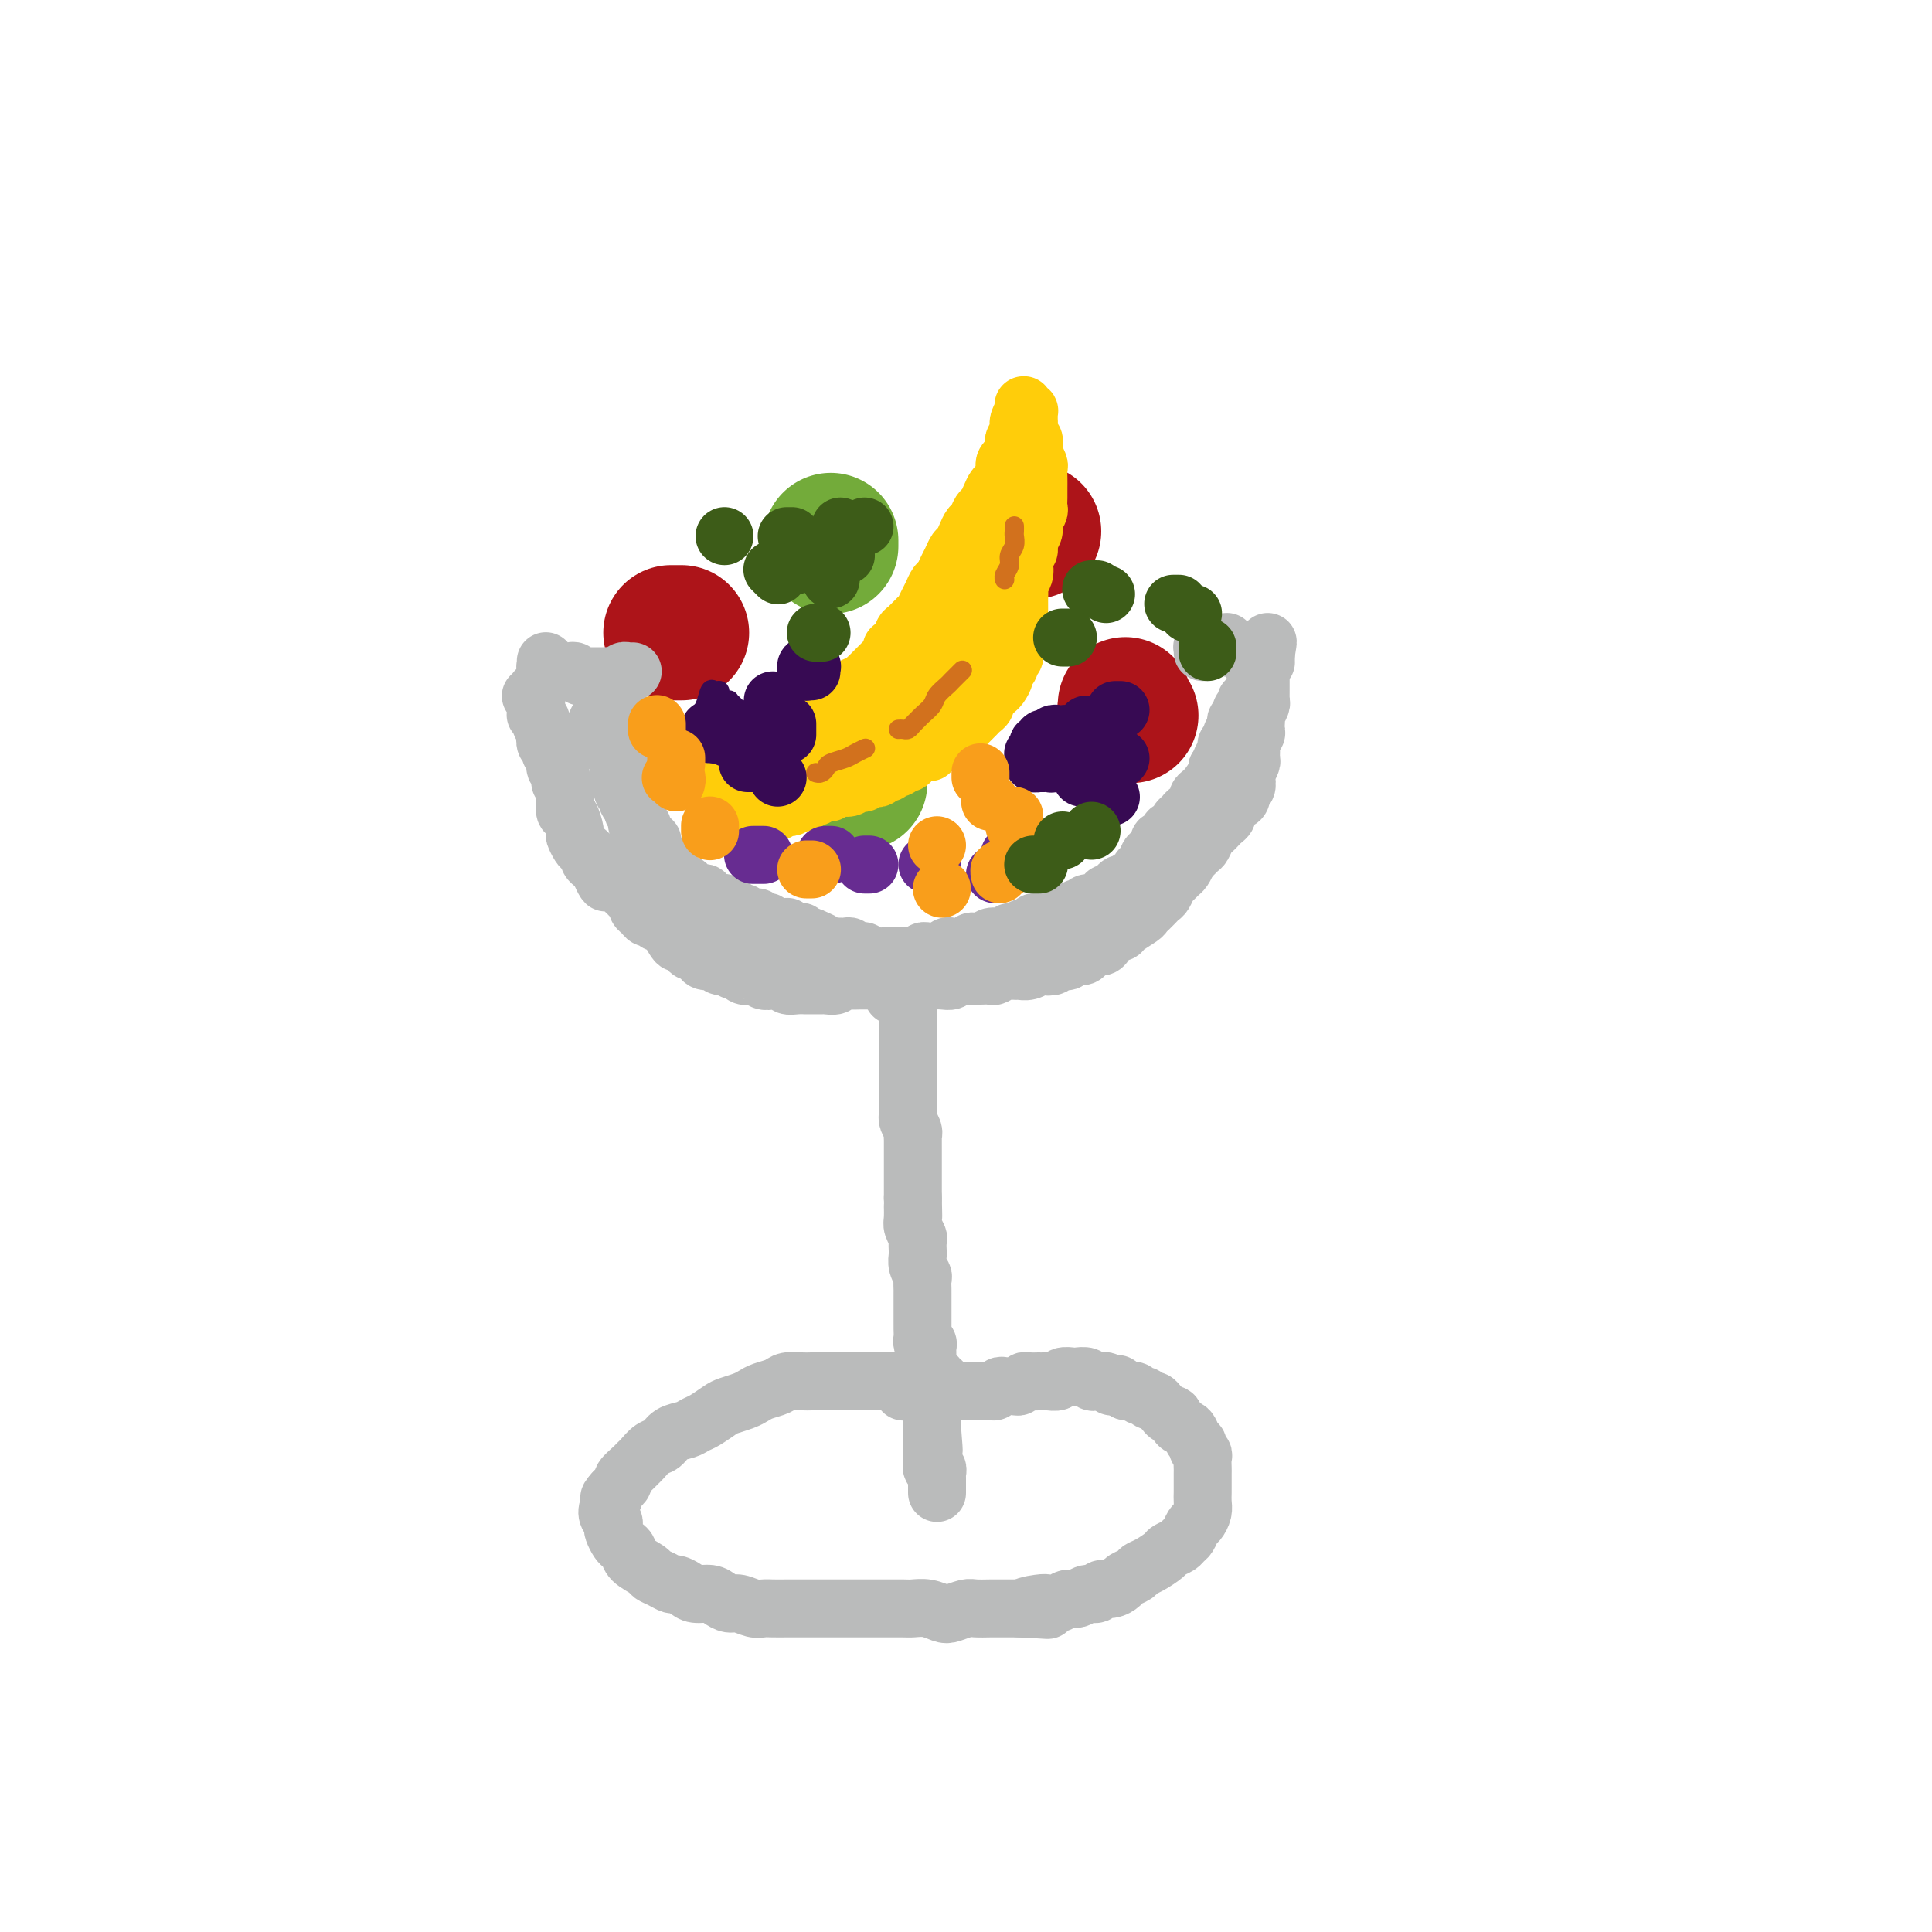 <svg viewBox='0 0 400 400' version='1.1' xmlns='http://www.w3.org/2000/svg' xmlns:xlink='http://www.w3.org/1999/xlink'><g fill='none' stroke='rgb(173,20,25)' stroke-width='28' stroke-linecap='round' stroke-linejoin='round'><path d='M141,131c0.008,0.000 0.016,0.000 0,0c-0.016,0.000 -0.057,0.000 0,0c0.057,0.000 0.212,0.000 0,0c-0.212,0.000 -0.793,0.000 -1,0c-0.207,0.000 -0.041,0.000 0,0c0.041,0.000 -0.041,0.000 0,0c0.041,0.000 0.207,0.000 0,0c-0.207,0.000 -0.788,0.000 -1,0c-0.212,0.000 -0.057,0.000 0,0c0.057,0.000 0.016,0.000 0,0c-0.016,0.000 -0.008,0.000 0,0'/><path d='M234,148c0.113,0.114 0.226,0.228 0,0c-0.226,-0.228 -0.793,-0.797 -1,-1c-0.207,-0.203 -0.056,-0.040 0,0c0.056,0.040 0.015,-0.042 0,0c-0.015,0.042 -0.004,0.207 0,0c0.004,-0.207 0.001,-0.788 0,-1c-0.001,-0.212 -0.000,-0.057 0,0c0.000,0.057 0.000,0.016 0,0c-0.000,-0.016 -0.000,-0.008 0,0'/><path d='M214,110c-0.301,0.000 -0.603,0.000 -1,0c-0.397,0.000 -0.891,0.000 -1,0c-0.109,-0.000 0.167,0.000 0,0c-0.167,-0.000 -0.777,0.000 -1,0c-0.223,-0.000 -0.060,0.000 0,0c0.060,0.000 0.017,0.000 0,0c-0.017,0.000 -0.009,0.000 0,0'/></g>
<g fill='none' stroke='rgb(115,171,58)' stroke-width='28' stroke-linecap='round' stroke-linejoin='round'><path d='M178,162c0.000,-0.002 0.000,-0.004 0,0c0.000,0.004 0.000,0.015 0,0c-0.000,-0.015 0.000,-0.057 0,0c0.000,0.057 0.000,0.211 0,0c0.000,-0.211 0.000,-0.789 0,-1c0.000,-0.211 0.000,-0.057 0,0c0.000,0.057 0.000,0.016 0,0c0.000,-0.016 0.000,-0.008 0,0'/><path d='M172,112c0.000,-0.008 0.000,-0.016 0,0c0.000,0.016 0.000,0.057 0,0c0.000,-0.057 0.000,-0.211 0,0c0.000,0.211 0.000,0.788 0,1c0.000,0.212 -0.000,0.061 0,0c0.000,-0.061 0.000,-0.030 0,0'/></g>
<g fill='none' stroke='rgb(255,205,10)' stroke-width='12' stroke-linecap='round' stroke-linejoin='round'><path d='M148,162c0.032,-0.033 0.065,-0.065 0,0c-0.065,0.065 -0.227,0.229 0,0c0.227,-0.229 0.845,-0.850 1,-1c0.155,-0.150 -0.151,0.171 0,0c0.151,-0.171 0.759,-0.834 1,-1c0.241,-0.166 0.116,0.166 0,0c-0.116,-0.166 -0.224,-0.828 0,-1c0.224,-0.172 0.778,0.146 1,0c0.222,-0.146 0.111,-0.757 0,-1c-0.111,-0.243 -0.222,-0.118 0,0c0.222,0.118 0.776,0.229 1,0c0.224,-0.229 0.116,-0.797 0,-1c-0.116,-0.203 -0.242,-0.040 0,0c0.242,0.040 0.852,-0.042 1,0c0.148,0.042 -0.167,0.207 0,0c0.167,-0.207 0.814,-0.787 1,-1c0.186,-0.213 -0.091,-0.061 0,0c0.091,0.061 0.549,0.030 1,0c0.451,-0.030 0.895,-0.060 1,0c0.105,0.060 -0.127,0.208 0,0c0.127,-0.208 0.615,-0.773 1,-1c0.385,-0.227 0.666,-0.117 1,0c0.334,0.117 0.719,0.243 1,0c0.281,-0.243 0.457,-0.853 1,-1c0.543,-0.147 1.454,0.168 2,0c0.546,-0.168 0.727,-0.818 1,-1c0.273,-0.182 0.636,0.106 1,0c0.364,-0.106 0.727,-0.605 1,-1c0.273,-0.395 0.454,-0.684 1,-1c0.546,-0.316 1.456,-0.658 2,-1c0.544,-0.342 0.723,-0.683 1,-1c0.277,-0.317 0.652,-0.610 1,-1c0.348,-0.390 0.671,-0.878 1,-1c0.329,-0.122 0.666,0.122 1,0c0.334,-0.122 0.667,-0.611 1,-1c0.333,-0.389 0.667,-0.678 1,-1c0.333,-0.322 0.667,-0.678 1,-1c0.333,-0.322 0.667,-0.611 1,-1c0.333,-0.389 0.667,-0.878 1,-1c0.333,-0.122 0.667,0.122 1,0c0.333,-0.122 0.667,-0.610 1,-1c0.333,-0.390 0.667,-0.682 1,-1c0.333,-0.318 0.667,-0.663 1,-1c0.333,-0.337 0.667,-0.668 1,-1c0.333,-0.332 0.667,-0.666 1,-1c0.333,-0.334 0.667,-0.667 1,-1'/><path d='M184,136c5.749,-4.445 2.122,-2.557 1,-2c-1.122,0.557 0.263,-0.217 1,-1c0.737,-0.783 0.827,-1.575 1,-2c0.173,-0.425 0.427,-0.484 1,-1c0.573,-0.516 1.463,-1.490 2,-2c0.537,-0.510 0.721,-0.555 1,-1c0.279,-0.445 0.652,-1.288 1,-2c0.348,-0.712 0.671,-1.293 1,-2c0.329,-0.707 0.666,-1.541 1,-2c0.334,-0.459 0.667,-0.542 1,-1c0.333,-0.458 0.667,-1.291 1,-2c0.333,-0.709 0.667,-1.293 1,-2c0.333,-0.707 0.667,-1.536 1,-2c0.333,-0.464 0.667,-0.562 1,-1c0.333,-0.438 0.667,-1.216 1,-2c0.333,-0.784 0.667,-1.575 1,-2c0.333,-0.425 0.667,-0.485 1,-1c0.333,-0.515 0.666,-1.485 1,-2c0.334,-0.515 0.668,-0.575 1,-1c0.332,-0.425 0.663,-1.217 1,-2c0.337,-0.783 0.682,-1.558 1,-2c0.318,-0.442 0.611,-0.551 1,-1c0.389,-0.449 0.875,-1.238 1,-2c0.125,-0.762 -0.111,-1.499 0,-2c0.111,-0.501 0.569,-0.768 1,-1c0.431,-0.232 0.834,-0.430 1,-1c0.166,-0.570 0.096,-1.513 0,-2c-0.096,-0.487 -0.218,-0.516 0,-1c0.218,-0.484 0.776,-1.421 1,-2c0.224,-0.579 0.112,-0.800 0,-1c-0.112,-0.200 -0.226,-0.379 0,-1c0.226,-0.621 0.793,-1.683 1,-2c0.207,-0.317 0.056,0.112 0,0c-0.056,-0.112 -0.016,-0.763 0,-1c0.016,-0.237 0.008,-0.060 0,0c-0.008,0.060 -0.016,0.001 0,0c0.016,-0.001 0.057,0.055 0,0c-0.057,-0.055 -0.211,-0.222 0,0c0.211,0.222 0.789,0.832 1,1c0.211,0.168 0.056,-0.106 0,0c-0.056,0.106 -0.011,0.591 0,1c0.011,0.409 -0.011,0.742 0,1c0.011,0.258 0.054,0.440 0,1c-0.054,0.560 -0.207,1.497 0,2c0.207,0.503 0.773,0.572 1,1c0.227,0.428 0.113,1.214 0,2'/><path d='M214,93c0.249,1.352 -0.130,0.732 0,1c0.130,0.268 0.767,1.422 1,2c0.233,0.578 0.062,0.578 0,1c-0.062,0.422 -0.016,1.264 0,2c0.016,0.736 0.000,1.366 0,2c-0.000,0.634 0.015,1.272 0,2c-0.015,0.728 -0.061,1.546 0,2c0.061,0.454 0.227,0.545 0,1c-0.227,0.455 -0.849,1.273 -1,2c-0.151,0.727 0.170,1.364 0,2c-0.170,0.636 -0.829,1.272 -1,2c-0.171,0.728 0.147,1.547 0,2c-0.147,0.453 -0.757,0.540 -1,1c-0.243,0.460 -0.118,1.293 0,2c0.118,0.707 0.228,1.288 0,2c-0.228,0.712 -0.793,1.557 -1,2c-0.207,0.443 -0.055,0.486 0,1c0.055,0.514 0.015,1.500 0,2c-0.015,0.500 -0.003,0.514 0,1c0.003,0.486 -0.003,1.443 0,2c0.003,0.557 0.015,0.713 0,1c-0.015,0.287 -0.057,0.706 0,1c0.057,0.294 0.212,0.464 0,1c-0.212,0.536 -0.793,1.439 -1,2c-0.207,0.561 -0.040,0.780 0,1c0.040,0.220 -0.046,0.440 0,1c0.046,0.560 0.223,1.458 0,2c-0.223,0.542 -0.847,0.726 -1,1c-0.153,0.274 0.166,0.637 0,1c-0.166,0.363 -0.818,0.727 -1,1c-0.182,0.273 0.105,0.454 0,1c-0.105,0.546 -0.602,1.456 -1,2c-0.398,0.544 -0.698,0.723 -1,1c-0.302,0.277 -0.606,0.652 -1,1c-0.394,0.348 -0.879,0.671 -1,1c-0.121,0.329 0.122,0.666 0,1c-0.122,0.334 -0.610,0.667 -1,1c-0.390,0.333 -0.682,0.668 -1,1c-0.318,0.332 -0.663,0.663 -1,1c-0.337,0.337 -0.668,0.682 -1,1c-0.332,0.318 -0.666,0.611 -1,1c-0.334,0.389 -0.667,0.875 -1,1c-0.333,0.125 -0.667,-0.111 -1,0c-0.333,0.111 -0.667,0.568 -1,1c-0.333,0.432 -0.667,0.838 -1,1c-0.333,0.162 -0.667,0.081 -1,0'/><path d='M194,154c-2.593,2.947 -1.076,1.316 -1,1c0.076,-0.316 -1.289,0.685 -2,1c-0.711,0.315 -0.768,-0.055 -1,0c-0.232,0.055 -0.640,0.535 -1,1c-0.360,0.465 -0.674,0.913 -1,1c-0.326,0.087 -0.665,-0.188 -1,0c-0.335,0.188 -0.667,0.839 -1,1c-0.333,0.161 -0.667,-0.167 -1,0c-0.333,0.167 -0.667,0.828 -1,1c-0.333,0.172 -0.667,-0.146 -1,0c-0.333,0.146 -0.667,0.757 -1,1c-0.333,0.243 -0.667,0.117 -1,0c-0.333,-0.117 -0.666,-0.224 -1,0c-0.334,0.224 -0.671,0.778 -1,1c-0.329,0.222 -0.651,0.111 -1,0c-0.349,-0.111 -0.723,-0.222 -1,0c-0.277,0.222 -0.455,0.778 -1,1c-0.545,0.222 -1.455,0.111 -2,0c-0.545,-0.111 -0.723,-0.222 -1,0c-0.277,0.222 -0.651,0.776 -1,1c-0.349,0.224 -0.671,0.116 -1,0c-0.329,-0.116 -0.666,-0.241 -1,0c-0.334,0.241 -0.667,0.848 -1,1c-0.333,0.152 -0.667,-0.152 -1,0c-0.333,0.152 -0.667,0.759 -1,1c-0.333,0.241 -0.667,0.116 -1,0c-0.333,-0.116 -0.667,-0.224 -1,0c-0.333,0.224 -0.667,0.778 -1,1c-0.333,0.222 -0.666,0.112 -1,0c-0.334,-0.112 -0.668,-0.226 -1,0c-0.332,0.226 -0.663,0.793 -1,1c-0.337,0.207 -0.682,0.056 -1,0c-0.318,-0.056 -0.610,-0.015 -1,0c-0.390,0.015 -0.879,0.004 -1,0c-0.121,-0.004 0.126,-0.001 0,0c-0.126,0.001 -0.625,0.000 -1,0c-0.375,-0.000 -0.626,-0.000 -1,0c-0.374,0.000 -0.870,0.000 -1,0c-0.130,-0.000 0.105,-0.000 0,0c-0.105,0.000 -0.550,0.000 -1,0c-0.450,-0.000 -0.904,-0.000 -1,0c-0.096,0.000 0.168,0.000 0,0c-0.168,-0.000 -0.767,-0.000 -1,0c-0.233,0.000 -0.101,0.000 0,0c0.101,-0.000 0.172,-0.000 0,0c-0.172,0.000 -0.586,0.000 -1,0'/><path d='M151,168c-1.491,0.001 -0.218,0.004 0,0c0.218,-0.004 -0.618,-0.015 -1,0c-0.382,0.015 -0.310,0.058 0,0c0.310,-0.058 0.857,-0.215 1,0c0.143,0.215 -0.117,0.804 0,1c0.117,0.196 0.613,0.001 1,0c0.387,-0.001 0.666,0.193 1,0c0.334,-0.193 0.722,-0.771 1,-1c0.278,-0.229 0.444,-0.107 1,0c0.556,0.107 1.500,0.198 2,0c0.500,-0.198 0.557,-0.687 1,-1c0.443,-0.313 1.273,-0.450 2,-1c0.727,-0.550 1.349,-1.513 2,-2c0.651,-0.487 1.329,-0.498 2,-1c0.671,-0.502 1.334,-1.495 2,-2c0.666,-0.505 1.333,-0.520 2,-1c0.667,-0.480 1.333,-1.423 2,-2c0.667,-0.577 1.333,-0.788 2,-1c0.667,-0.212 1.333,-0.424 2,-1c0.667,-0.576 1.335,-1.515 2,-2c0.665,-0.485 1.329,-0.515 2,-1c0.671,-0.485 1.350,-1.424 2,-2c0.650,-0.576 1.272,-0.788 2,-1c0.728,-0.212 1.561,-0.423 2,-1c0.439,-0.577 0.484,-1.520 1,-2c0.516,-0.480 1.504,-0.496 2,-1c0.496,-0.504 0.500,-1.496 1,-2c0.500,-0.504 1.496,-0.520 2,-1c0.504,-0.480 0.517,-1.424 1,-2c0.483,-0.576 1.435,-0.783 2,-1c0.565,-0.217 0.743,-0.442 1,-1c0.257,-0.558 0.594,-1.449 1,-2c0.406,-0.551 0.881,-0.764 1,-1c0.119,-0.236 -0.119,-0.496 0,-1c0.119,-0.504 0.595,-1.252 1,-2c0.405,-0.748 0.739,-1.495 1,-2c0.261,-0.505 0.447,-0.769 1,-1c0.553,-0.231 1.472,-0.429 2,-1c0.528,-0.571 0.666,-1.515 1,-2c0.334,-0.485 0.863,-0.511 1,-1c0.137,-0.489 -0.117,-1.439 0,-2c0.117,-0.561 0.605,-0.732 1,-1c0.395,-0.268 0.698,-0.634 1,-1'/><path d='M205,122c3.184,-4.600 0.643,-2.598 0,-2c-0.643,0.598 0.613,-0.206 1,-1c0.387,-0.794 -0.093,-1.579 0,-2c0.093,-0.421 0.761,-0.479 1,-1c0.239,-0.521 0.050,-1.505 0,-2c-0.050,-0.495 0.039,-0.500 0,-1c-0.039,-0.500 -0.207,-1.496 0,-2c0.207,-0.504 0.787,-0.516 1,-1c0.213,-0.484 0.057,-1.439 0,-2c-0.057,-0.561 -0.016,-0.729 0,-1c0.016,-0.271 0.008,-0.646 0,-1c-0.008,-0.354 -0.016,-0.686 0,-1c0.016,-0.314 0.057,-0.610 0,-1c-0.057,-0.390 -0.211,-0.875 0,-1c0.211,-0.125 0.789,0.111 1,0c0.211,-0.111 0.057,-0.569 0,-1c-0.057,-0.431 -0.016,-0.833 0,-1c0.016,-0.167 0.008,-0.097 0,0c-0.008,0.097 -0.016,0.222 0,0c0.016,-0.222 0.057,-0.791 0,-1c-0.057,-0.209 -0.211,-0.057 0,0c0.211,0.057 0.789,0.018 1,0c0.211,-0.018 0.057,-0.015 0,0c-0.057,0.015 -0.015,0.042 0,0c0.015,-0.042 0.004,-0.153 0,0c-0.004,0.153 -0.001,0.569 0,1c0.001,0.431 0.000,0.877 0,1c-0.000,0.123 -0.000,-0.076 0,0c0.000,0.076 0.001,0.428 0,1c-0.001,0.572 -0.004,1.363 0,2c0.004,0.637 0.016,1.118 0,2c-0.016,0.882 -0.060,2.164 0,3c0.060,0.836 0.223,1.227 0,2c-0.223,0.773 -0.834,1.929 -1,3c-0.166,1.071 0.111,2.057 0,3c-0.111,0.943 -0.611,1.845 -1,3c-0.389,1.155 -0.666,2.564 -1,4c-0.334,1.436 -0.723,2.897 -1,4c-0.277,1.103 -0.440,1.846 -1,3c-0.560,1.154 -1.515,2.718 -2,4c-0.485,1.282 -0.500,2.283 -1,3c-0.500,0.717 -1.485,1.151 -2,2c-0.515,0.849 -0.561,2.114 -1,3c-0.439,0.886 -1.272,1.392 -2,2c-0.728,0.608 -1.351,1.316 -2,2c-0.649,0.684 -1.325,1.342 -2,2'/><path d='M193,150c-2.308,3.817 -1.578,2.859 -2,3c-0.422,0.141 -1.996,1.382 -3,2c-1.004,0.618 -1.438,0.613 -2,1c-0.562,0.387 -1.254,1.165 -2,2c-0.746,0.835 -1.547,1.725 -2,2c-0.453,0.275 -0.558,-0.066 -1,0c-0.442,0.066 -1.221,0.540 -2,1c-0.779,0.460 -1.557,0.908 -2,1c-0.443,0.092 -0.553,-0.171 -1,0c-0.447,0.171 -1.233,0.778 -2,1c-0.767,0.222 -1.515,0.059 -2,0c-0.485,-0.059 -0.707,-0.016 -1,0c-0.293,0.016 -0.656,0.004 -1,0c-0.344,-0.004 -0.670,-0.001 -1,0c-0.330,0.001 -0.666,0.000 -1,0c-0.334,-0.000 -0.667,-0.000 -1,0c-0.333,0.000 -0.668,0.000 -1,0c-0.332,-0.000 -0.663,-0.000 -1,0c-0.337,0.000 -0.682,0.000 -1,0c-0.318,-0.000 -0.611,-0.000 -1,0c-0.389,0.000 -0.874,0.000 -1,0c-0.126,-0.000 0.107,-0.001 0,0c-0.107,0.001 -0.554,0.004 -1,0c-0.446,-0.004 -0.890,-0.015 -1,0c-0.110,0.015 0.115,0.057 0,0c-0.115,-0.057 -0.571,-0.211 -1,0c-0.429,0.211 -0.832,0.789 -1,1c-0.168,0.211 -0.101,0.057 0,0c0.101,-0.057 0.237,-0.015 0,0c-0.237,0.015 -0.849,0.004 -1,0c-0.151,-0.004 0.157,-0.001 0,0c-0.157,0.001 -0.778,0.000 -1,0c-0.222,-0.000 -0.046,-0.000 0,0c0.046,0.000 -0.039,0.000 0,0c0.039,-0.000 0.203,-0.000 0,0c-0.203,0.000 -0.772,0.000 -1,0c-0.228,-0.000 -0.114,-0.000 0,0c0.114,0.000 0.228,0.000 0,0c-0.228,-0.000 -0.797,-0.000 -1,0c-0.203,0.000 -0.040,0.000 0,0c0.040,-0.000 -0.042,-0.000 0,0c0.042,0.000 0.207,0.000 0,0c-0.207,-0.000 -0.788,-0.000 -1,0c-0.212,0.000 -0.057,0.000 0,0c0.057,-0.000 0.016,-0.000 0,0c-0.016,0.000 -0.008,0.000 0,0'/><path d='M153,164c-4.487,0.862 -1.206,1.019 0,1c1.206,-0.019 0.337,-0.212 0,0c-0.337,0.212 -0.143,0.831 0,1c0.143,0.169 0.234,-0.112 0,0c-0.234,0.112 -0.795,0.618 -1,1c-0.205,0.382 -0.055,0.641 0,1c0.055,0.359 0.016,0.817 0,1c-0.016,0.183 -0.008,0.092 0,0'/></g>
<g fill='none' stroke='rgb(210,113,29)' stroke-width='4' stroke-linecap='round' stroke-linejoin='round'><path d='M169,160c-0.085,-0.024 -0.171,-0.048 0,0c0.171,0.048 0.597,0.168 1,0c0.403,-0.168 0.781,-0.623 1,-1c0.219,-0.377 0.279,-0.675 1,-1c0.721,-0.325 2.102,-0.675 3,-1c0.898,-0.325 1.313,-0.623 2,-1c0.687,-0.377 1.647,-0.832 2,-1c0.353,-0.168 0.101,-0.048 0,0c-0.101,0.048 -0.050,0.024 0,0'/><path d='M186,151c0.333,-0.023 0.665,-0.047 1,0c0.335,0.047 0.671,0.164 1,0c0.329,-0.164 0.650,-0.610 1,-1c0.350,-0.390 0.728,-0.724 1,-1c0.272,-0.276 0.439,-0.492 1,-1c0.561,-0.508 1.517,-1.306 2,-2c0.483,-0.694 0.494,-1.283 1,-2c0.506,-0.717 1.507,-1.563 2,-2c0.493,-0.437 0.479,-0.464 1,-1c0.521,-0.536 1.577,-1.582 2,-2c0.423,-0.418 0.211,-0.209 0,0'/><path d='M210,109c-0.002,-0.096 -0.005,-0.191 0,0c0.005,0.191 0.016,0.670 0,1c-0.016,0.330 -0.061,0.512 0,1c0.061,0.488 0.226,1.283 0,2c-0.226,0.717 -0.845,1.355 -1,2c-0.155,0.645 0.154,1.297 0,2c-0.154,0.703 -0.772,1.459 -1,2c-0.228,0.541 -0.065,0.869 0,1c0.065,0.131 0.033,0.066 0,0'/></g>
<g fill='none' stroke='rgb(55,10,83)' stroke-width='4' stroke-linecap='round' stroke-linejoin='round'><path d='M149,148c-0.000,0.008 -0.000,0.016 0,0c0.000,-0.016 0.000,-0.057 0,0c-0.000,0.057 -0.000,0.211 0,0c0.000,-0.211 0.000,-0.788 0,-1c-0.000,-0.212 -0.000,-0.061 0,0c0.000,0.061 0.001,0.030 0,0c-0.001,-0.030 -0.004,-0.060 0,0c0.004,0.060 0.015,0.212 0,0c-0.015,-0.212 -0.056,-0.786 0,-1c0.056,-0.214 0.207,-0.067 0,0c-0.207,0.067 -0.774,0.056 -1,0c-0.226,-0.056 -0.113,-0.155 0,0c0.113,0.155 0.226,0.566 0,1c-0.226,0.434 -0.793,0.891 -1,1c-0.207,0.109 -0.056,-0.129 0,0c0.056,0.129 0.018,0.627 0,1c-0.018,0.373 -0.015,0.621 0,1c0.015,0.379 0.042,0.887 0,1c-0.042,0.113 -0.152,-0.170 0,0c0.152,0.170 0.565,0.792 1,1c0.435,0.208 0.891,0.000 1,0c0.109,-0.000 -0.130,0.206 0,0c0.130,-0.206 0.627,-0.825 1,-1c0.373,-0.175 0.622,0.094 1,0c0.378,-0.094 0.886,-0.551 1,-1c0.114,-0.449 -0.165,-0.890 0,-1c0.165,-0.110 0.774,0.111 1,0c0.226,-0.111 0.071,-0.555 0,-1c-0.071,-0.445 -0.057,-0.890 0,-1c0.057,-0.110 0.156,0.114 0,0c-0.156,-0.114 -0.568,-0.566 -1,-1c-0.432,-0.434 -0.886,-0.849 -1,-1c-0.114,-0.151 0.110,-0.037 0,0c-0.110,0.037 -0.554,-0.001 -1,0c-0.446,0.001 -0.894,0.042 -1,0c-0.106,-0.042 0.130,-0.166 0,0c-0.130,0.166 -0.627,0.622 -1,1c-0.373,0.378 -0.620,0.679 -1,1c-0.380,0.321 -0.891,0.663 -1,1c-0.109,0.337 0.183,0.668 0,1c-0.183,0.332 -0.843,0.666 -1,1c-0.157,0.334 0.188,0.667 0,1c-0.188,0.333 -0.911,0.667 -1,1c-0.089,0.333 0.455,0.667 1,1'/><path d='M145,153c-0.513,1.252 -0.296,0.883 0,1c0.296,0.117 0.670,0.722 1,1c0.330,0.278 0.614,0.230 1,0c0.386,-0.230 0.873,-0.643 1,-1c0.127,-0.357 -0.105,-0.659 0,-1c0.105,-0.341 0.546,-0.720 1,-1c0.454,-0.280 0.921,-0.460 1,-1c0.079,-0.540 -0.232,-1.440 0,-2c0.232,-0.560 1.005,-0.781 1,-1c-0.005,-0.219 -0.789,-0.436 -1,-1c-0.211,-0.564 0.151,-1.474 0,-2c-0.151,-0.526 -0.814,-0.667 -1,-1c-0.186,-0.333 0.104,-0.858 0,-1c-0.104,-0.142 -0.602,0.098 -1,0c-0.398,-0.098 -0.695,-0.534 -1,0c-0.305,0.534 -0.618,2.038 -1,3c-0.382,0.962 -0.835,1.382 -1,2c-0.165,0.618 -0.044,1.434 0,2c0.044,0.566 0.012,0.883 0,1c-0.012,0.117 -0.003,0.033 0,0c0.003,-0.033 0.002,-0.017 0,0'/></g>
<g fill='none' stroke='rgb(55,10,83)' stroke-width='12' stroke-linecap='round' stroke-linejoin='round'><path d='M147,151c-0.009,-0.001 -0.017,-0.001 0,0c0.017,0.001 0.061,0.004 0,0c-0.061,-0.004 -0.227,-0.015 0,0c0.227,0.015 0.848,0.055 1,0c0.152,-0.055 -0.166,-0.206 0,0c0.166,0.206 0.814,0.770 1,1c0.186,0.230 -0.090,0.128 0,0c0.090,-0.128 0.545,-0.282 1,0c0.455,0.282 0.910,1.000 1,1c0.090,-0.000 -0.186,-0.718 0,-1c0.186,-0.282 0.834,-0.128 1,0c0.166,0.128 -0.151,0.230 0,0c0.151,-0.230 0.768,-0.794 1,-1c0.232,-0.206 0.077,-0.055 0,0c-0.077,0.055 -0.076,0.015 0,0c0.076,-0.015 0.228,-0.004 0,0c-0.228,0.004 -0.836,0.001 -1,0c-0.164,-0.001 0.115,-0.001 0,0c-0.115,0.001 -0.623,0.004 -1,0c-0.377,-0.004 -0.622,-0.015 -1,0c-0.378,0.015 -0.890,0.057 -1,0c-0.110,-0.057 0.181,-0.211 0,0c-0.181,0.211 -0.833,0.789 -1,1c-0.167,0.211 0.151,0.057 0,0c-0.151,-0.057 -0.771,-0.015 -1,0c-0.229,0.015 -0.065,0.004 0,0c0.065,-0.004 0.033,-0.002 0,0'/><path d='M160,145c0.000,0.000 0.000,0.000 0,0c0.000,0.000 0.000,0.000 0,0c0.000,0.000 0.000,0.000 0,0c0.000,0.000 0.000,0.000 0,0'/><path d='M168,138c0.113,-0.008 0.225,-0.016 0,0c-0.225,0.016 -0.789,0.057 -1,0c-0.211,-0.057 -0.070,-0.211 0,0c0.070,0.211 0.070,0.789 0,1c-0.070,0.211 -0.211,0.057 0,0c0.211,-0.057 0.775,-0.016 1,0c0.225,0.016 0.113,0.008 0,0'/><path d='M156,158c0.105,0.000 0.210,0.000 0,0c-0.210,0.000 -0.736,0.000 -1,0c-0.264,0.000 -0.267,0.000 0,0c0.267,0.000 0.803,0.000 1,0c0.197,0.000 0.056,0.000 0,0c-0.056,0.000 -0.028,0.000 0,0'/><path d='M163,150c0.000,-0.111 0.000,-0.222 0,0c0.000,0.222 0.000,0.777 0,1c0.000,0.223 0.000,0.112 0,0c0.000,-0.112 0.000,-0.226 0,0c0.000,0.226 0.000,0.793 0,1c0.000,0.207 0.000,0.056 0,0c0.000,-0.056 0.000,-0.015 0,0c0.000,0.015 0.000,0.004 0,0c0.000,-0.004 0.000,-0.002 0,0'/><path d='M161,161c0.000,0.000 0.000,0.000 0,0c0.000,0.000 0.000,0.000 0,0c0.000,0.000 0.000,0.000 0,0'/><path d='M219,154c0.008,0.008 0.016,0.016 0,0c-0.016,-0.016 -0.057,-0.057 0,0c0.057,0.057 0.211,0.211 0,0c-0.211,-0.211 -0.788,-0.789 -1,-1c-0.212,-0.211 -0.061,-0.057 0,0c0.061,0.057 0.032,0.015 0,0c-0.032,-0.015 -0.065,-0.005 0,0c0.065,0.005 0.229,0.005 0,0c-0.229,-0.005 -0.850,-0.016 -1,0c-0.150,0.016 0.171,0.060 0,0c-0.171,-0.060 -0.834,-0.222 -1,0c-0.166,0.222 0.166,0.829 0,1c-0.166,0.171 -0.829,-0.095 -1,0c-0.171,0.095 0.149,0.551 0,1c-0.149,0.449 -0.768,0.891 -1,1c-0.232,0.109 -0.077,-0.114 0,0c0.077,0.114 0.077,0.567 0,1c-0.077,0.433 -0.232,0.848 0,1c0.232,0.152 0.849,0.040 1,0c0.151,-0.040 -0.166,-0.010 0,0c0.166,0.010 0.814,-0.001 1,0c0.186,0.001 -0.090,0.015 0,0c0.090,-0.015 0.546,-0.059 1,0c0.454,0.059 0.906,0.222 1,0c0.094,-0.222 -0.171,-0.829 0,-1c0.171,-0.171 0.779,0.094 1,0c0.221,-0.094 0.055,-0.546 0,-1c-0.055,-0.454 0.000,-0.910 0,-1c-0.000,-0.090 -0.057,0.186 0,0c0.057,-0.186 0.227,-0.835 0,-1c-0.227,-0.165 -0.849,0.152 -1,0c-0.151,-0.152 0.171,-0.774 0,-1c-0.171,-0.226 -0.834,-0.057 -1,0c-0.166,0.057 0.166,-0.000 0,0c-0.166,0.000 -0.829,0.057 -1,0c-0.171,-0.057 0.150,-0.226 0,0c-0.150,0.226 -0.772,0.849 -1,1c-0.228,0.151 -0.062,-0.171 0,0c0.062,0.171 0.019,0.834 0,1c-0.019,0.166 -0.015,-0.166 0,0c0.015,0.166 0.042,0.830 0,1c-0.042,0.170 -0.152,-0.154 0,0c0.152,0.154 0.566,0.784 1,1c0.434,0.216 0.890,0.017 1,0c0.110,-0.017 -0.124,0.149 0,0c0.124,-0.149 0.607,-0.614 1,-1c0.393,-0.386 0.697,-0.693 1,-1'/><path d='M219,155c0.862,-0.091 1.017,0.182 1,0c-0.017,-0.182 -0.205,-0.819 0,-1c0.205,-0.181 0.802,0.095 1,0c0.198,-0.095 -0.002,-0.561 0,-1c0.002,-0.439 0.208,-0.851 0,-1c-0.208,-0.149 -0.830,-0.036 -1,0c-0.170,0.036 0.113,-0.005 0,0c-0.113,0.005 -0.623,0.058 -1,0c-0.377,-0.058 -0.623,-0.226 -1,0c-0.377,0.226 -0.886,0.845 -1,1c-0.114,0.155 0.165,-0.154 0,0c-0.165,0.154 -0.775,0.772 -1,1c-0.225,0.228 -0.064,0.065 0,0c0.064,-0.065 0.032,-0.033 0,0'/><path d='M226,150c0.115,0.000 0.231,0.000 0,0c-0.231,0.000 -0.808,0.000 -1,0c-0.192,0.000 0.001,0.000 0,0c-0.001,0.000 -0.196,0.000 0,0c0.196,-0.000 0.784,0.000 1,0c0.216,0.000 0.062,0.000 0,0c-0.062,0.000 -0.031,0.000 0,0'/><path d='M224,161c-0.008,0.000 -0.016,0.000 0,0c0.016,0.000 0.056,0.000 0,0c-0.056,0.000 -0.207,0.000 0,0c0.207,0.000 0.774,-0.000 1,0c0.226,0.000 0.113,0.000 0,0'/><path d='M229,158c-0.030,0.000 -0.061,0.000 0,0c0.061,-0.000 0.212,-0.001 0,0c-0.212,0.001 -0.789,0.004 -1,0c-0.211,-0.004 -0.057,-0.015 0,0c0.057,0.015 0.015,0.056 0,0c-0.015,-0.056 -0.004,-0.207 0,0c0.004,0.207 0.001,0.774 0,1c-0.001,0.226 -0.001,0.113 0,0'/><path d='M231,147c0.030,0.000 0.060,0.000 0,0c-0.060,0.000 -0.208,0.000 0,0c0.208,0.000 0.774,0.000 1,0c0.226,0.000 0.113,0.000 0,0'/><path d='M232,157c0.000,0.000 0.000,0.000 0,0c0.000,0.000 0.000,0.000 0,0c0.000,0.000 0.000,0.000 0,0c-0.000,0.000 -0.000,0.000 0,0c0.000,0.000 0.000,-0.000 0,0c-0.000,0.000 0.000,0.000 0,0'/><path d='M230,165c0.000,0.000 0.000,0.000 0,0c0.000,0.000 0.000,0.000 0,0c-0.000,0.000 0.000,0.000 0,0'/></g>
<g fill='none' stroke='rgb(61,92,24)' stroke-width='12' stroke-linecap='round' stroke-linejoin='round'><path d='M179,109c0.000,0.000 0.000,0.000 0,0c0.000,0.000 0.000,0.000 0,0c0.000,0.000 -0.000,-0.000 0,0c0.000,0.000 0.000,-0.000 0,0c0.000,0.000 0.000,0.000 0,0c0.000,-0.000 0.000,-0.000 0,0c0.000,0.000 0.000,0.000 0,0'/><path d='M174,109c0.000,0.000 0.000,0.000 0,0c0.000,0.000 0.000,0.000 0,0c0.000,0.000 0.000,0.000 0,0'/><path d='M163,111c-0.111,0.000 -0.222,0.000 0,0c0.222,0.000 0.778,-0.000 1,0c0.222,0.000 0.111,0.000 0,0'/><path d='M165,117c0.000,0.000 0.000,0.000 0,0c0.000,0.000 0.000,0.000 0,0c0.000,-0.000 0.000,0.000 0,0c0.000,0.000 0.000,0.000 0,0c0.000,0.000 0.000,0.000 0,0'/><path d='M175,115c0.113,0.000 0.226,0.000 0,0c-0.226,0.000 -0.793,0.000 -1,0c-0.207,-0.000 -0.056,0.000 0,0c0.056,0.000 0.016,0.000 0,0c-0.016,0.000 -0.008,0.000 0,0'/><path d='M172,120c0.000,0.000 0.000,0.000 0,0c0.000,0.000 0.000,-0.000 0,0c0.000,0.000 0.000,0.000 0,0c0.000,-0.000 0.000,-0.000 0,0c-0.000,0.000 0.000,0.000 0,0'/></g>
<g fill='none' stroke='rgb(186,187,187)' stroke-width='12' stroke-linecap='round' stroke-linejoin='round'><path d='M110,144c-0.008,0.008 -0.016,0.016 0,0c0.016,-0.016 0.057,-0.057 0,0c-0.057,0.057 -0.211,0.211 0,0c0.211,-0.211 0.789,-0.789 1,-1c0.211,-0.211 0.057,-0.056 0,0c-0.057,0.056 -0.015,0.014 0,0c0.015,-0.014 0.004,-0.000 0,0c-0.004,0.000 -0.001,-0.014 0,0c0.001,0.014 0.000,0.055 0,0c-0.000,-0.055 -0.000,-0.207 0,0c0.000,0.207 0.000,0.772 0,1c-0.000,0.228 -0.000,0.118 0,0c0.000,-0.118 0.000,-0.242 0,0c-0.000,0.242 -0.000,0.852 0,1c0.000,0.148 0.000,-0.167 0,0c-0.000,0.167 -0.001,0.814 0,1c0.001,0.186 0.004,-0.091 0,0c-0.004,0.091 -0.016,0.549 0,1c0.016,0.451 0.061,0.895 0,1c-0.061,0.105 -0.226,-0.127 0,0c0.226,0.127 0.844,0.615 1,1c0.156,0.385 -0.150,0.666 0,1c0.150,0.334 0.757,0.720 1,1c0.243,0.280 0.122,0.455 0,1c-0.122,0.545 -0.244,1.459 0,2c0.244,0.541 0.854,0.707 1,1c0.146,0.293 -0.172,0.712 0,1c0.172,0.288 0.835,0.443 1,1c0.165,0.557 -0.166,1.515 0,2c0.166,0.485 0.829,0.496 1,1c0.171,0.504 -0.151,1.501 0,2c0.151,0.499 0.775,0.499 1,1c0.225,0.501 0.050,1.504 0,2c-0.050,0.496 0.024,0.485 0,1c-0.024,0.515 -0.147,1.556 0,2c0.147,0.444 0.564,0.290 1,1c0.436,0.710 0.891,2.284 1,3c0.109,0.716 -0.129,0.573 0,1c0.129,0.427 0.626,1.424 1,2c0.374,0.576 0.625,0.732 1,1c0.375,0.268 0.874,0.649 1,1c0.126,0.351 -0.120,0.671 0,1c0.120,0.329 0.606,0.665 1,1c0.394,0.335 0.697,0.667 1,1'/><path d='M124,180c2.405,5.520 1.418,1.321 1,0c-0.418,-1.321 -0.267,0.238 0,1c0.267,0.762 0.649,0.729 1,1c0.351,0.271 0.671,0.846 1,1c0.329,0.154 0.666,-0.113 1,0c0.334,0.113 0.663,0.608 1,1c0.337,0.392 0.682,0.682 1,1c0.318,0.318 0.610,0.664 1,1c0.390,0.336 0.878,0.664 1,1c0.122,0.336 -0.123,0.682 0,1c0.123,0.318 0.613,0.608 1,1c0.387,0.392 0.671,0.887 1,1c0.329,0.113 0.704,-0.156 1,0c0.296,0.156 0.513,0.738 1,1c0.487,0.262 1.244,0.204 2,1c0.756,0.796 1.512,2.447 2,3c0.488,0.553 0.708,0.007 1,0c0.292,-0.007 0.654,0.524 1,1c0.346,0.476 0.674,0.897 1,1c0.326,0.103 0.651,-0.112 1,0c0.349,0.112 0.722,0.551 1,1c0.278,0.449 0.459,0.909 1,1c0.541,0.091 1.440,-0.187 2,0c0.560,0.187 0.779,0.838 1,1c0.221,0.162 0.444,-0.167 1,0c0.556,0.167 1.444,0.828 2,1c0.556,0.172 0.778,-0.146 1,0c0.222,0.146 0.443,0.757 1,1c0.557,0.243 1.448,0.117 2,0c0.552,-0.117 0.763,-0.224 1,0c0.237,0.224 0.500,0.778 1,1c0.500,0.222 1.237,0.112 2,0c0.763,-0.112 1.551,-0.226 2,0c0.449,0.226 0.558,0.793 1,1c0.442,0.207 1.217,0.055 2,0c0.783,-0.055 1.576,-0.014 2,0c0.424,0.014 0.480,-0.000 1,0c0.520,0.000 1.504,0.014 2,0c0.496,-0.014 0.503,-0.056 1,0c0.497,0.056 1.485,0.211 2,0c0.515,-0.211 0.558,-0.789 1,-1c0.442,-0.211 1.283,-0.057 2,0c0.717,0.057 1.308,0.015 2,0c0.692,-0.015 1.483,-0.004 2,0c0.517,0.004 0.758,0.002 1,0'/><path d='M181,203c3.126,-0.155 1.939,-0.041 2,0c0.061,0.041 1.368,0.011 2,0c0.632,-0.011 0.588,-0.003 1,0c0.412,0.003 1.279,0.001 2,0c0.721,-0.001 1.296,0.001 2,0c0.704,-0.001 1.536,-0.004 2,0c0.464,0.004 0.560,0.015 1,0c0.440,-0.015 1.224,-0.057 2,0c0.776,0.057 1.546,0.211 2,0c0.454,-0.211 0.593,-0.788 1,-1c0.407,-0.212 1.081,-0.061 2,0c0.919,0.061 2.081,0.030 3,0c0.919,-0.030 1.593,-0.061 2,0c0.407,0.061 0.545,0.213 1,0c0.455,-0.213 1.225,-0.793 2,-1c0.775,-0.207 1.554,-0.042 2,0c0.446,0.042 0.557,-0.040 1,0c0.443,0.040 1.217,0.203 2,0c0.783,-0.203 1.576,-0.771 2,-1c0.424,-0.229 0.480,-0.118 1,0c0.520,0.118 1.505,0.243 2,0c0.495,-0.243 0.500,-0.852 1,-1c0.500,-0.148 1.495,0.167 2,0c0.505,-0.167 0.520,-0.814 1,-1c0.480,-0.186 1.424,0.091 2,0c0.576,-0.091 0.784,-0.549 1,-1c0.216,-0.451 0.439,-0.895 1,-1c0.561,-0.105 1.460,0.130 2,0c0.540,-0.130 0.720,-0.625 1,-1c0.280,-0.375 0.660,-0.629 1,-1c0.340,-0.371 0.640,-0.859 1,-1c0.360,-0.141 0.779,0.064 1,0c0.221,-0.064 0.244,-0.398 1,-1c0.756,-0.602 2.244,-1.471 3,-2c0.756,-0.529 0.780,-0.718 1,-1c0.220,-0.282 0.636,-0.657 1,-1c0.364,-0.343 0.675,-0.655 1,-1c0.325,-0.345 0.664,-0.722 1,-1c0.336,-0.278 0.667,-0.455 1,-1c0.333,-0.545 0.667,-1.458 1,-2c0.333,-0.542 0.667,-0.712 1,-1c0.333,-0.288 0.667,-0.693 1,-1c0.333,-0.307 0.667,-0.516 1,-1c0.333,-0.484 0.667,-1.242 1,-2'/><path d='M246,178c2.963,-2.959 1.371,-1.356 1,-1c-0.371,0.356 0.478,-0.534 1,-1c0.522,-0.466 0.717,-0.506 1,-1c0.283,-0.494 0.654,-1.442 1,-2c0.346,-0.558 0.666,-0.727 1,-1c0.334,-0.273 0.681,-0.650 1,-1c0.319,-0.350 0.610,-0.671 1,-1c0.390,-0.329 0.879,-0.664 1,-1c0.121,-0.336 -0.126,-0.672 0,-1c0.126,-0.328 0.626,-0.646 1,-1c0.374,-0.354 0.622,-0.743 1,-1c0.378,-0.257 0.885,-0.382 1,-1c0.115,-0.618 -0.161,-1.728 0,-2c0.161,-0.272 0.761,0.293 1,0c0.239,-0.293 0.117,-1.443 0,-2c-0.117,-0.557 -0.228,-0.520 0,-1c0.228,-0.480 0.797,-1.476 1,-2c0.203,-0.524 0.040,-0.574 0,-1c-0.040,-0.426 0.042,-1.227 0,-2c-0.042,-0.773 -0.207,-1.517 0,-2c0.207,-0.483 0.787,-0.706 1,-1c0.213,-0.294 0.061,-0.660 0,-1c-0.061,-0.340 -0.030,-0.654 0,-1c0.030,-0.346 0.061,-0.723 0,-1c-0.061,-0.277 -0.212,-0.456 0,-1c0.212,-0.544 0.789,-1.455 1,-2c0.211,-0.545 0.057,-0.723 0,-1c-0.057,-0.277 -0.015,-0.653 0,-1c0.015,-0.347 0.004,-0.667 0,-1c-0.004,-0.333 -0.001,-0.680 0,-1c0.001,-0.320 0.000,-0.611 0,-1c-0.000,-0.389 -0.000,-0.874 0,-1c0.000,-0.126 0.000,0.106 0,0c-0.000,-0.106 -0.000,-0.550 0,-1c0.000,-0.450 0.000,-0.905 0,-1c-0.000,-0.095 -0.000,0.172 0,0c0.000,-0.172 0.000,-0.782 0,-1c-0.000,-0.218 -0.001,-0.045 0,0c0.001,0.045 0.004,-0.040 0,0c-0.004,0.040 -0.015,0.203 0,0c0.015,-0.203 0.057,-0.773 0,-1c-0.057,-0.227 -0.211,-0.112 0,0c0.211,0.112 0.788,0.223 1,0c0.212,-0.223 0.061,-0.778 0,-1c-0.061,-0.222 -0.030,-0.111 0,0'/><path d='M262,135c0.928,-4.568 0.248,-0.488 0,1c-0.248,1.488 -0.066,0.385 0,0c0.066,-0.385 0.014,-0.050 0,0c-0.014,0.050 0.010,-0.184 0,0c-0.010,0.184 -0.056,0.785 0,1c0.056,0.215 0.212,0.044 0,0c-0.212,-0.044 -0.793,0.041 -1,0c-0.207,-0.041 -0.041,-0.207 0,0c0.041,0.207 -0.041,0.787 0,1c0.041,0.213 0.207,0.058 0,0c-0.207,-0.058 -0.786,-0.019 -1,0c-0.214,0.019 -0.061,0.019 0,0c0.061,-0.019 0.030,-0.058 0,0c-0.030,0.058 -0.061,0.212 0,0c0.061,-0.212 0.212,-0.789 0,-1c-0.212,-0.211 -0.788,-0.057 -1,0c-0.212,0.057 -0.061,0.016 0,0c0.061,-0.016 0.030,-0.008 0,0'/><path d='M254,133c-0.000,0.002 -0.000,0.004 0,0c0.000,-0.004 0.000,-0.015 0,0c-0.000,0.015 -0.000,0.057 0,0c0.000,-0.057 0.001,-0.211 0,0c-0.001,0.211 -0.004,0.789 0,1c0.004,0.211 0.015,0.057 0,0c-0.015,-0.057 -0.056,-0.015 0,0c0.056,0.015 0.207,0.004 0,0c-0.207,-0.004 -0.774,-0.001 -1,0c-0.226,0.001 -0.112,0.000 0,0c0.112,-0.000 0.222,-0.000 0,0c-0.222,0.000 -0.776,0.000 -1,0c-0.224,-0.000 -0.117,0.000 0,0c0.117,-0.000 0.242,-0.000 0,0c-0.242,0.000 -0.853,0.000 -1,0c-0.147,-0.000 0.171,-0.001 0,0c-0.171,0.001 -0.830,0.004 -1,0c-0.170,-0.004 0.151,-0.015 0,0c-0.151,0.015 -0.772,0.056 -1,0c-0.228,-0.056 -0.061,-0.207 0,0c0.061,0.207 0.018,0.774 0,1c-0.018,0.226 -0.009,0.113 0,0'/><path d='M113,137c0.000,0.030 0.000,0.061 0,0c-0.000,-0.061 -0.001,-0.212 0,0c0.001,0.212 0.004,0.788 0,1c-0.004,0.212 -0.016,0.061 0,0c0.016,-0.061 0.061,-0.030 0,0c-0.061,0.030 -0.227,0.061 0,0c0.227,-0.061 0.848,-0.212 1,0c0.152,0.212 -0.166,0.789 0,1c0.166,0.211 0.814,0.056 1,0c0.186,-0.056 -0.091,-0.015 0,0c0.091,0.015 0.549,0.003 1,0c0.451,-0.003 0.894,0.003 1,0c0.106,-0.003 -0.126,-0.015 0,0c0.126,0.015 0.610,0.057 1,0c0.390,-0.057 0.686,-0.211 1,0c0.314,0.211 0.646,0.789 1,1c0.354,0.211 0.728,0.056 1,0c0.272,-0.056 0.440,-0.014 1,0c0.560,0.014 1.512,0.000 2,0c0.488,-0.000 0.512,0.014 1,0c0.488,-0.014 1.441,-0.056 2,0c0.559,0.056 0.724,0.211 1,0c0.276,-0.211 0.662,-0.789 1,-1c0.338,-0.211 0.630,-0.057 1,0c0.370,0.057 0.820,0.016 1,0c0.180,-0.016 0.090,-0.008 0,0'/><path d='M128,148c0.000,-0.000 0.000,-0.000 0,0c-0.000,0.000 -0.000,0.000 0,0c0.000,-0.000 0.001,-0.000 0,0c-0.001,0.000 -0.004,0.000 0,0c0.004,-0.000 0.015,-0.000 0,0c-0.015,0.000 -0.057,0.000 0,0c0.057,-0.000 0.212,-0.001 0,0c-0.212,0.001 -0.793,0.004 -1,0c-0.207,-0.004 -0.042,-0.015 0,0c0.042,0.015 -0.040,0.056 0,0c0.040,-0.056 0.203,-0.207 0,0c-0.203,0.207 -0.772,0.773 -1,1c-0.228,0.227 -0.114,0.114 0,0c0.114,-0.114 0.227,-0.228 0,0c-0.227,0.228 -0.793,0.797 -1,1c-0.207,0.203 -0.056,0.041 0,0c0.056,-0.041 0.015,0.041 0,0c-0.015,-0.041 -0.004,-0.203 0,0c0.004,0.203 0.001,0.773 0,1c-0.001,0.227 -0.001,0.112 0,0c0.001,-0.112 0.003,-0.222 0,0c-0.003,0.222 -0.011,0.777 0,1c0.011,0.223 0.040,0.113 0,0c-0.040,-0.113 -0.150,-0.231 0,0c0.150,0.231 0.561,0.809 1,1c0.439,0.191 0.906,-0.005 1,0c0.094,0.005 -0.185,0.211 0,0c0.185,-0.211 0.834,-0.841 1,-1c0.166,-0.159 -0.152,0.151 0,0c0.152,-0.151 0.773,-0.762 1,-1c0.227,-0.238 0.061,-0.101 0,0c-0.061,0.101 -0.017,0.167 0,0c0.017,-0.167 0.005,-0.567 0,-1c-0.005,-0.433 -0.004,-0.901 0,-1c0.004,-0.099 0.011,0.170 0,0c-0.011,-0.170 -0.040,-0.777 0,-1c0.040,-0.223 0.150,-0.060 0,0c-0.150,0.060 -0.561,0.016 -1,0c-0.439,-0.016 -0.906,-0.005 -1,0c-0.094,0.005 0.186,0.005 0,0c-0.186,-0.005 -0.837,-0.015 -1,0c-0.163,0.015 0.163,0.056 0,0c-0.163,-0.056 -0.813,-0.207 -1,0c-0.187,0.207 0.089,0.774 0,1c-0.089,0.226 -0.545,0.113 -1,0'/><path d='M124,149c-0.772,0.338 -0.203,0.682 0,1c0.203,0.318 0.040,0.611 0,1c-0.040,0.389 0.045,0.874 0,1c-0.045,0.126 -0.218,-0.107 0,0c0.218,0.107 0.828,0.554 1,1c0.172,0.446 -0.095,0.890 0,1c0.095,0.110 0.551,-0.114 1,0c0.449,0.114 0.890,0.566 1,1c0.110,0.434 -0.110,0.848 0,1c0.110,0.152 0.551,0.040 1,0c0.449,-0.040 0.905,-0.010 1,0c0.095,0.010 -0.171,-0.001 0,0c0.171,0.001 0.777,0.014 1,0c0.223,-0.014 0.061,-0.056 0,0c-0.061,0.056 -0.020,0.211 0,0c0.020,-0.211 0.021,-0.788 0,-1c-0.021,-0.212 -0.062,-0.057 0,0c0.062,0.057 0.227,0.018 0,0c-0.227,-0.018 -0.845,-0.016 -1,0c-0.155,0.016 0.155,0.046 0,0c-0.155,-0.046 -0.774,-0.167 -1,0c-0.226,0.167 -0.060,0.622 0,1c0.060,0.378 0.015,0.679 0,1c-0.015,0.321 -0.000,0.663 0,1c0.000,0.337 -0.014,0.668 0,1c0.014,0.332 0.055,0.666 0,1c-0.055,0.334 -0.207,0.668 0,1c0.207,0.332 0.774,0.663 1,1c0.226,0.337 0.112,0.682 0,1c-0.112,0.318 -0.222,0.610 0,1c0.222,0.390 0.777,0.878 1,1c0.223,0.122 0.116,-0.122 0,0c-0.116,0.122 -0.241,0.610 0,1c0.241,0.390 0.848,0.683 1,1c0.152,0.317 -0.151,0.659 0,1c0.151,0.341 0.757,0.683 1,1c0.243,0.317 0.122,0.609 0,1c-0.122,0.391 -0.244,0.879 0,1c0.244,0.121 0.854,-0.126 1,0c0.146,0.126 -0.171,0.625 0,1c0.171,0.375 0.830,0.625 1,1c0.170,0.375 -0.150,0.874 0,1c0.150,0.126 0.771,-0.120 1,0c0.229,0.120 0.065,0.606 0,1c-0.065,0.394 -0.033,0.697 0,1'/><path d='M135,176c1.946,4.415 1.310,1.952 1,1c-0.310,-0.952 -0.294,-0.395 0,0c0.294,0.395 0.868,0.627 1,1c0.132,0.373 -0.176,0.887 0,1c0.176,0.113 0.836,-0.176 1,0c0.164,0.176 -0.167,0.817 0,1c0.167,0.183 0.832,-0.090 1,0c0.168,0.090 -0.163,0.545 0,1c0.163,0.455 0.818,0.911 1,1c0.182,0.089 -0.110,-0.187 0,0c0.110,0.187 0.621,0.838 1,1c0.379,0.162 0.626,-0.167 1,0c0.374,0.167 0.875,0.828 1,1c0.125,0.172 -0.125,-0.146 0,0c0.125,0.146 0.625,0.756 1,1c0.375,0.244 0.626,0.122 1,0c0.374,-0.122 0.870,-0.243 1,0c0.130,0.243 -0.106,0.850 0,1c0.106,0.150 0.553,-0.157 1,0c0.447,0.157 0.894,0.778 1,1c0.106,0.222 -0.130,0.046 0,0c0.130,-0.046 0.626,0.039 1,0c0.374,-0.039 0.625,-0.203 1,0c0.375,0.203 0.875,0.771 1,1c0.125,0.229 -0.125,0.118 0,0c0.125,-0.118 0.625,-0.242 1,0c0.375,0.242 0.625,0.850 1,1c0.375,0.150 0.874,-0.157 1,0c0.126,0.157 -0.121,0.778 0,1c0.121,0.222 0.611,0.046 1,0c0.389,-0.046 0.678,0.039 1,0c0.322,-0.039 0.678,-0.203 1,0c0.322,0.203 0.611,0.772 1,1c0.389,0.228 0.877,0.113 1,0c0.123,-0.113 -0.121,-0.226 0,0c0.121,0.226 0.606,0.792 1,1c0.394,0.208 0.697,0.060 1,0c0.303,-0.060 0.606,-0.030 1,0c0.394,0.030 0.880,0.060 1,0c0.120,-0.060 -0.126,-0.208 0,0c0.126,0.208 0.625,0.774 1,1c0.375,0.226 0.625,0.113 1,0c0.375,-0.113 0.874,-0.226 1,0c0.126,0.226 -0.120,0.792 0,1c0.120,0.208 0.606,0.060 1,0c0.394,-0.060 0.697,-0.030 1,0'/><path d='M168,194c3.953,1.614 1.835,1.150 1,1c-0.835,-0.150 -0.389,0.013 0,0c0.389,-0.013 0.720,-0.200 1,0c0.280,0.200 0.509,0.789 1,1c0.491,0.211 1.245,0.043 2,0c0.755,-0.043 1.512,0.040 2,0c0.488,-0.040 0.708,-0.203 1,0c0.292,0.203 0.655,0.772 1,1c0.345,0.228 0.670,0.114 1,0c0.330,-0.114 0.665,-0.227 1,0c0.335,0.227 0.671,0.793 1,1c0.329,0.207 0.651,0.056 1,0c0.349,-0.056 0.723,-0.015 1,0c0.277,0.015 0.455,0.004 1,0c0.545,-0.004 1.455,-0.001 2,0c0.545,0.001 0.723,0.001 1,0c0.277,-0.001 0.651,-0.004 1,0c0.349,0.004 0.671,0.015 1,0c0.329,-0.015 0.666,-0.057 1,0c0.334,0.057 0.667,0.211 1,0c0.333,-0.211 0.667,-0.788 1,-1c0.333,-0.212 0.667,-0.061 1,0c0.333,0.061 0.667,0.030 1,0c0.333,-0.030 0.667,-0.061 1,0c0.333,0.061 0.667,0.212 1,0c0.333,-0.212 0.667,-0.788 1,-1c0.333,-0.212 0.667,-0.061 1,0c0.333,0.061 0.667,0.030 1,0c0.333,-0.030 0.667,-0.061 1,0c0.333,0.061 0.667,0.213 1,0c0.333,-0.213 0.666,-0.793 1,-1c0.334,-0.207 0.671,-0.042 1,0c0.329,0.042 0.651,-0.040 1,0c0.349,0.040 0.724,0.203 1,0c0.276,-0.203 0.454,-0.771 1,-1c0.546,-0.229 1.459,-0.118 2,0c0.541,0.118 0.708,0.243 1,0c0.292,-0.243 0.708,-0.853 1,-1c0.292,-0.147 0.459,0.171 1,0c0.541,-0.171 1.454,-0.830 2,-1c0.546,-0.170 0.724,0.148 1,0c0.276,-0.148 0.651,-0.761 1,-1c0.349,-0.239 0.671,-0.103 1,0c0.329,0.103 0.665,0.172 1,0c0.335,-0.172 0.667,-0.586 1,-1'/><path d='M217,190c4.891,-1.178 2.620,-0.124 2,0c-0.620,0.124 0.412,-0.684 1,-1c0.588,-0.316 0.734,-0.141 1,0c0.266,0.141 0.652,0.249 1,0c0.348,-0.249 0.656,-0.855 1,-1c0.344,-0.145 0.723,0.173 1,0c0.277,-0.173 0.452,-0.835 1,-1c0.548,-0.165 1.470,0.167 2,0c0.530,-0.167 0.667,-0.832 1,-1c0.333,-0.168 0.863,0.161 1,0c0.137,-0.161 -0.118,-0.813 0,-1c0.118,-0.187 0.609,0.089 1,0c0.391,-0.089 0.682,-0.545 1,-1c0.318,-0.455 0.664,-0.909 1,-1c0.336,-0.091 0.664,0.183 1,0c0.336,-0.183 0.682,-0.821 1,-1c0.318,-0.179 0.610,0.102 1,0c0.390,-0.102 0.879,-0.587 1,-1c0.121,-0.413 -0.126,-0.755 0,-1c0.126,-0.245 0.626,-0.394 1,-1c0.374,-0.606 0.621,-1.669 1,-2c0.379,-0.331 0.889,0.070 1,0c0.111,-0.070 -0.176,-0.610 0,-1c0.176,-0.390 0.817,-0.630 1,-1c0.183,-0.370 -0.092,-0.869 0,-1c0.092,-0.131 0.550,0.105 1,0c0.450,-0.105 0.890,-0.553 1,-1c0.110,-0.447 -0.111,-0.893 0,-1c0.111,-0.107 0.554,0.125 1,0c0.446,-0.125 0.894,-0.607 1,-1c0.106,-0.393 -0.130,-0.697 0,-1c0.130,-0.303 0.627,-0.606 1,-1c0.373,-0.394 0.621,-0.879 1,-1c0.379,-0.121 0.889,0.123 1,0c0.111,-0.123 -0.176,-0.612 0,-1c0.176,-0.388 0.816,-0.676 1,-1c0.184,-0.324 -0.087,-0.686 0,-1c0.087,-0.314 0.531,-0.582 1,-1c0.469,-0.418 0.963,-0.988 1,-1c0.037,-0.012 -0.382,0.533 0,0c0.382,-0.533 1.564,-2.143 2,-3c0.436,-0.857 0.124,-0.959 0,-1c-0.124,-0.041 -0.062,-0.020 0,0'/><path d='M252,159c2.872,-3.737 1.553,-1.579 1,-1c-0.553,0.579 -0.340,-0.422 0,-1c0.340,-0.578 0.808,-0.732 1,-1c0.192,-0.268 0.108,-0.649 0,-1c-0.108,-0.351 -0.239,-0.671 0,-1c0.239,-0.329 0.848,-0.665 1,-1c0.152,-0.335 -0.151,-0.667 0,-1c0.151,-0.333 0.757,-0.667 1,-1c0.243,-0.333 0.122,-0.666 0,-1c-0.122,-0.334 -0.244,-0.668 0,-1c0.244,-0.332 0.854,-0.663 1,-1c0.146,-0.337 -0.172,-0.682 0,-1c0.172,-0.318 0.835,-0.611 1,-1c0.165,-0.389 -0.166,-0.874 0,-1c0.166,-0.126 0.829,0.106 1,0c0.171,-0.106 -0.150,-0.550 0,-1c0.150,-0.450 0.772,-0.905 1,-1c0.228,-0.095 0.061,0.170 0,0c-0.061,-0.170 -0.016,-0.777 0,-1c0.016,-0.223 0.005,-0.064 0,0c-0.005,0.064 -0.002,0.032 0,0'/><path d='M185,206c-0.001,0.001 -0.001,0.001 0,0c0.001,-0.001 0.004,-0.004 0,0c-0.004,0.004 -0.015,0.015 0,0c0.015,-0.015 0.056,-0.057 0,0c-0.056,0.057 -0.207,0.211 0,0c0.207,-0.211 0.774,-0.788 1,-1c0.226,-0.212 0.113,-0.058 0,0c-0.113,0.058 -0.226,0.019 0,0c0.226,-0.019 0.792,-0.020 1,0c0.208,0.020 0.060,0.061 0,0c-0.060,-0.061 -0.030,-0.224 0,0c0.030,0.224 0.061,0.833 0,1c-0.061,0.167 -0.212,-0.109 0,0c0.212,0.109 0.789,0.603 1,1c0.211,0.397 0.057,0.698 0,1c-0.057,0.302 -0.015,0.606 0,1c0.015,0.394 0.004,0.879 0,1c-0.004,0.121 -0.001,-0.122 0,0c0.001,0.122 0.000,0.610 0,1c-0.000,0.390 -0.000,0.682 0,1c0.000,0.318 0.000,0.663 0,1c-0.000,0.337 -0.000,0.667 0,1c0.000,0.333 0.000,0.670 0,1c-0.000,0.330 -0.000,0.652 0,1c0.000,0.348 -0.000,0.722 0,1c0.000,0.278 0.000,0.460 0,1c-0.000,0.540 -0.000,1.440 0,2c0.000,0.560 0.000,0.782 0,1c-0.000,0.218 -0.000,0.433 0,1c0.000,0.567 0.000,1.486 0,2c-0.000,0.514 -0.001,0.623 0,1c0.001,0.377 0.004,1.022 0,2c-0.004,0.978 -0.015,2.290 0,3c0.015,0.710 0.057,0.819 0,1c-0.057,0.181 -0.211,0.434 0,1c0.211,0.566 0.789,1.446 1,2c0.211,0.554 0.057,0.781 0,1c-0.057,0.219 -0.015,0.430 0,1c0.015,0.570 0.004,1.500 0,2c-0.004,0.500 -0.001,0.571 0,1c0.001,0.429 0.000,1.217 0,2c-0.000,0.783 -0.000,1.560 0,2c0.000,0.440 0.000,0.541 0,1c-0.000,0.459 -0.000,1.274 0,2c0.000,0.726 0.000,1.363 0,2'/><path d='M189,248c0.150,6.699 0.026,2.946 0,2c-0.026,-0.946 0.045,0.916 0,2c-0.045,1.084 -0.208,1.389 0,2c0.208,0.611 0.787,1.528 1,2c0.213,0.472 0.061,0.498 0,1c-0.061,0.502 -0.030,1.481 0,2c0.030,0.519 0.061,0.576 0,1c-0.061,0.424 -0.212,1.213 0,2c0.212,0.787 0.789,1.573 1,2c0.211,0.427 0.057,0.495 0,1c-0.057,0.505 -0.015,1.449 0,2c0.015,0.551 0.004,0.711 0,1c-0.004,0.289 -0.001,0.708 0,1c0.001,0.292 0.000,0.459 0,1c-0.000,0.541 0.000,1.458 0,2c-0.000,0.542 -0.001,0.710 0,1c0.001,0.290 0.004,0.704 0,1c-0.004,0.296 -0.015,0.475 0,1c0.015,0.525 0.057,1.398 0,2c-0.057,0.602 -0.211,0.935 0,1c0.211,0.065 0.789,-0.138 1,0c0.211,0.138 0.057,0.615 0,1c-0.057,0.385 -0.015,0.677 0,1c0.015,0.323 0.004,0.678 0,1c-0.004,0.322 -0.001,0.611 0,1c0.001,0.389 0.000,0.878 0,1c-0.000,0.122 -0.000,-0.122 0,0c0.000,0.122 0.000,0.610 0,1c-0.000,0.390 0.000,0.683 0,1c-0.000,0.317 -0.000,0.659 0,1c0.000,0.341 0.000,0.683 0,1c-0.000,0.317 -0.001,0.611 0,1c0.001,0.389 0.004,0.874 0,1c-0.004,0.126 -0.015,-0.107 0,0c0.015,0.107 0.057,0.554 0,1c-0.057,0.446 -0.211,0.889 0,1c0.211,0.111 0.789,-0.111 1,0c0.211,0.111 0.057,0.556 0,1c-0.057,0.444 -0.015,0.889 0,1c0.015,0.111 0.004,-0.110 0,0c-0.004,0.110 -0.001,0.551 0,1c0.001,0.449 0.000,0.905 0,1c-0.000,0.095 -0.000,-0.170 0,0c0.000,0.170 0.000,0.777 0,1c-0.000,0.223 -0.000,0.064 0,0c0.000,-0.064 0.000,-0.032 0,0'/><path d='M193,296c0.619,7.668 0.166,2.838 0,1c-0.166,-1.838 -0.044,-0.685 0,0c0.044,0.685 0.012,0.902 0,1c-0.012,0.098 -0.003,0.078 0,0c0.003,-0.078 0.001,-0.213 0,0c-0.001,0.213 -0.000,0.775 0,1c0.000,0.225 0.000,0.112 0,0c-0.000,-0.112 -0.000,-0.222 0,0c0.000,0.222 0.000,0.776 0,1c-0.000,0.224 0.000,0.117 0,0c-0.000,-0.117 -0.000,-0.242 0,0c0.000,0.242 0.000,0.853 0,1c-0.000,0.147 -0.000,-0.171 0,0c0.000,0.171 0.000,0.829 0,1c-0.000,0.171 -0.001,-0.146 0,0c0.001,0.146 0.004,0.756 0,1c-0.004,0.244 -0.015,0.122 0,0c0.015,-0.122 0.057,-0.244 0,0c-0.057,0.244 -0.211,0.854 0,1c0.211,0.146 0.789,-0.171 1,0c0.211,0.171 0.057,0.829 0,1c-0.057,0.171 -0.015,-0.147 0,0c0.015,0.147 0.004,0.757 0,1c-0.004,0.243 -0.001,0.118 0,0c0.001,-0.118 0.000,-0.229 0,0c-0.000,0.229 -0.000,0.797 0,1c0.000,0.203 0.000,0.040 0,0c-0.000,-0.040 -0.000,0.042 0,0c0.000,-0.042 0.000,-0.208 0,0c-0.000,0.208 -0.000,0.792 0,1c0.000,0.208 0.000,0.042 0,0c-0.000,-0.042 -0.000,0.041 0,0c0.000,-0.041 0.000,-0.208 0,0c-0.000,0.208 -0.000,0.789 0,1c0.000,0.211 0.000,0.053 0,0c-0.000,-0.053 -0.000,-0.000 0,0c0.000,0.000 0.000,-0.051 0,0c-0.000,0.051 -0.000,0.206 0,0c0.000,-0.206 0.000,-0.773 0,-1c-0.000,-0.227 -0.000,-0.113 0,0'/><path d='M187,288c-0.000,0.008 -0.000,0.016 0,0c0.000,-0.016 0.000,-0.057 0,0c-0.000,0.057 -0.000,0.212 0,0c0.000,-0.212 0.000,-0.793 0,-1c-0.000,-0.207 -0.000,-0.041 0,0c0.000,0.041 0.000,-0.041 0,0c-0.000,0.041 -0.000,0.207 0,0c0.000,-0.207 0.001,-0.788 0,-1c-0.001,-0.212 -0.004,-0.057 0,0c0.004,0.057 0.016,0.015 0,0c-0.016,-0.015 -0.060,-0.004 0,0c0.060,0.004 0.223,0.001 0,0c-0.223,-0.001 -0.833,-0.000 -1,0c-0.167,0.000 0.110,0.000 0,0c-0.110,-0.000 -0.606,-0.000 -1,0c-0.394,0.000 -0.687,0.000 -1,0c-0.313,-0.000 -0.646,-0.000 -1,0c-0.354,0.000 -0.731,0.000 -1,0c-0.269,-0.000 -0.432,-0.000 -1,0c-0.568,0.000 -1.541,0.000 -2,0c-0.459,-0.000 -0.402,-0.000 -1,0c-0.598,0.000 -1.850,0.000 -3,0c-1.150,-0.000 -2.199,-0.001 -3,0c-0.801,0.001 -1.354,0.003 -2,0c-0.646,-0.003 -1.384,-0.012 -2,0c-0.616,0.012 -1.110,0.045 -2,0c-0.890,-0.045 -2.177,-0.167 -3,0c-0.823,0.167 -1.183,0.622 -2,1c-0.817,0.378 -2.091,0.678 -3,1c-0.909,0.322 -1.455,0.668 -2,1c-0.545,0.332 -1.091,0.652 -2,1c-0.909,0.348 -2.182,0.723 -3,1c-0.818,0.277 -1.182,0.454 -2,1c-0.818,0.546 -2.092,1.460 -3,2c-0.908,0.540 -1.450,0.707 -2,1c-0.550,0.293 -1.107,0.712 -2,1c-0.893,0.288 -2.124,0.445 -3,1c-0.876,0.555 -1.399,1.510 -2,2c-0.601,0.490 -1.279,0.516 -2,1c-0.721,0.484 -1.485,1.425 -2,2c-0.515,0.575 -0.782,0.784 -1,1c-0.218,0.216 -0.387,0.439 -1,1c-0.613,0.561 -1.669,1.460 -2,2c-0.331,0.540 0.065,0.722 0,1c-0.065,0.278 -0.590,0.651 -1,1c-0.410,0.349 -0.705,0.675 -1,1'/><path d='M127,309c-1.800,1.991 -0.300,0.967 0,1c0.300,0.033 -0.600,1.121 -1,2c-0.400,0.879 -0.300,1.549 0,2c0.300,0.451 0.801,0.684 1,1c0.199,0.316 0.095,0.714 0,1c-0.095,0.286 -0.182,0.461 0,1c0.182,0.539 0.634,1.444 1,2c0.366,0.556 0.647,0.765 1,1c0.353,0.235 0.780,0.496 1,1c0.220,0.504 0.234,1.249 1,2c0.766,0.751 2.284,1.507 3,2c0.716,0.493 0.629,0.723 1,1c0.371,0.277 1.201,0.600 2,1c0.799,0.400 1.569,0.877 2,1c0.431,0.123 0.524,-0.108 1,0c0.476,0.108 1.335,0.555 2,1c0.665,0.445 1.136,0.889 2,1c0.864,0.111 2.122,-0.110 3,0c0.878,0.110 1.376,0.551 2,1c0.624,0.449 1.374,0.905 2,1c0.626,0.095 1.129,-0.171 2,0c0.871,0.171 2.110,0.778 3,1c0.890,0.222 1.431,0.060 2,0c0.569,-0.060 1.168,-0.016 2,0c0.832,0.016 1.899,0.004 3,0c1.101,-0.004 2.237,-0.001 3,0c0.763,0.001 1.151,0.000 2,0c0.849,-0.000 2.157,-0.000 3,0c0.843,0.000 1.222,0.000 2,0c0.778,-0.000 1.956,-0.000 3,0c1.044,0.000 1.956,0.000 3,0c1.044,-0.000 2.222,-0.001 3,0c0.778,0.001 1.157,0.004 2,0c0.843,-0.004 2.150,-0.014 3,0c0.850,0.014 1.243,0.053 2,0c0.757,-0.053 1.878,-0.196 3,0c1.122,0.196 2.244,0.732 3,1c0.756,0.268 1.147,0.268 2,0c0.853,-0.268 2.168,-0.804 3,-1c0.832,-0.196 1.182,-0.053 2,0c0.818,0.053 2.106,0.014 3,0c0.894,-0.014 1.395,-0.004 2,0c0.605,0.004 1.316,0.001 2,0c0.684,-0.001 1.342,-0.001 2,0'/><path d='M211,333c10.722,0.524 4.028,0.332 2,0c-2.028,-0.332 0.611,-0.806 2,-1c1.389,-0.194 1.526,-0.109 2,0c0.474,0.109 1.283,0.240 2,0c0.717,-0.240 1.343,-0.853 2,-1c0.657,-0.147 1.344,0.172 2,0c0.656,-0.172 1.279,-0.834 2,-1c0.721,-0.166 1.540,0.163 2,0c0.460,-0.163 0.561,-0.817 1,-1c0.439,-0.183 1.216,0.105 2,0c0.784,-0.105 1.574,-0.605 2,-1c0.426,-0.395 0.489,-0.687 1,-1c0.511,-0.313 1.470,-0.647 2,-1c0.530,-0.353 0.632,-0.724 1,-1c0.368,-0.276 1.002,-0.455 2,-1c0.998,-0.545 2.362,-1.454 3,-2c0.638,-0.546 0.552,-0.728 1,-1c0.448,-0.272 1.429,-0.635 2,-1c0.571,-0.365 0.731,-0.731 1,-1c0.269,-0.269 0.646,-0.442 1,-1c0.354,-0.558 0.683,-1.500 1,-2c0.317,-0.500 0.621,-0.556 1,-1c0.379,-0.444 0.834,-1.275 1,-2c0.166,-0.725 0.045,-1.345 0,-2c-0.045,-0.655 -0.012,-1.345 0,-2c0.012,-0.655 0.004,-1.275 0,-2c-0.004,-0.725 -0.005,-1.556 0,-2c0.005,-0.444 0.016,-0.500 0,-1c-0.016,-0.500 -0.060,-1.442 0,-2c0.060,-0.558 0.224,-0.731 0,-1c-0.224,-0.269 -0.837,-0.634 -1,-1c-0.163,-0.366 0.125,-0.733 0,-1c-0.125,-0.267 -0.663,-0.435 -1,-1c-0.337,-0.565 -0.471,-1.528 -1,-2c-0.529,-0.472 -1.451,-0.455 -2,-1c-0.549,-0.545 -0.724,-1.653 -1,-2c-0.276,-0.347 -0.651,0.066 -1,0c-0.349,-0.066 -0.671,-0.610 -1,-1c-0.329,-0.390 -0.666,-0.625 -1,-1c-0.334,-0.375 -0.666,-0.889 -1,-1c-0.334,-0.111 -0.670,0.180 -1,0c-0.330,-0.180 -0.656,-0.832 -1,-1c-0.344,-0.168 -0.708,0.147 -1,0c-0.292,-0.147 -0.512,-0.756 -1,-1c-0.488,-0.244 -1.244,-0.122 -2,0'/><path d='M233,288c-2.655,-2.233 -1.292,-1.317 -1,-1c0.292,0.317 -0.485,0.033 -1,0c-0.515,-0.033 -0.767,0.183 -1,0c-0.233,-0.183 -0.448,-0.767 -1,-1c-0.552,-0.233 -1.442,-0.115 -2,0c-0.558,0.115 -0.783,0.226 -1,0c-0.217,-0.226 -0.424,-0.789 -1,-1c-0.576,-0.211 -1.520,-0.071 -2,0c-0.480,0.071 -0.496,0.072 -1,0c-0.504,-0.072 -1.496,-0.215 -2,0c-0.504,0.215 -0.520,0.790 -1,1c-0.480,0.210 -1.424,0.055 -2,0c-0.576,-0.055 -0.785,-0.011 -1,0c-0.215,0.011 -0.438,-0.011 -1,0c-0.562,0.011 -1.464,0.056 -2,0c-0.536,-0.056 -0.707,-0.212 -1,0c-0.293,0.212 -0.709,0.793 -1,1c-0.291,0.207 -0.458,0.041 -1,0c-0.542,-0.041 -1.458,0.041 -2,0c-0.542,-0.041 -0.708,-0.207 -1,0c-0.292,0.207 -0.708,0.788 -1,1c-0.292,0.212 -0.459,0.057 -1,0c-0.541,-0.057 -1.454,-0.015 -2,0c-0.546,0.015 -0.724,0.004 -1,0c-0.276,-0.004 -0.651,-0.000 -1,0c-0.349,0.000 -0.672,-0.004 -1,0c-0.328,0.004 -0.661,0.015 -1,0c-0.339,-0.015 -0.683,-0.056 -1,0c-0.317,0.056 -0.606,0.207 -1,0c-0.394,-0.207 -0.894,-0.774 -1,-1c-0.106,-0.226 0.182,-0.112 0,0c-0.182,0.112 -0.833,0.223 -1,0c-0.167,-0.223 0.151,-0.778 0,-1c-0.151,-0.222 -0.773,-0.111 -1,0c-0.227,0.111 -0.061,0.222 0,0c0.061,-0.222 0.017,-0.778 0,-1c-0.017,-0.222 -0.009,-0.111 0,0'/></g>
<g fill='none' stroke='rgb(103,44,145)' stroke-width='12' stroke-linecap='round' stroke-linejoin='round'><path d='M209,177c0.000,0.000 0.000,0.000 0,0c0.000,0.000 0.000,0.000 0,0'/><path d='M206,181c0.000,0.000 0.000,0.000 0,0c0.000,0.000 0.000,0.000 0,0c-0.000,0.000 0.000,0.000 0,0'/><path d='M193,179c-0.422,0.000 -0.844,0.000 -1,0c-0.156,0.000 -0.044,0.000 0,0c0.044,0.000 0.022,0.000 0,0'/><path d='M180,179c-0.422,0.000 -0.844,0.000 -1,0c-0.156,0.000 -0.044,0.000 0,0c0.044,0.000 0.022,0.000 0,0'/><path d='M172,177c-0.030,0.000 -0.061,0.000 0,0c0.061,0.000 0.212,0.000 0,0c-0.212,0.000 -0.788,0.000 -1,0c-0.212,0.000 -0.061,0.000 0,0c0.061,-0.000 0.030,0.000 0,0'/><path d='M158,177c0.111,0.000 0.222,0.000 0,0c-0.222,0.000 -0.778,0.000 -1,0c-0.222,0.000 -0.112,0.000 0,0c0.112,0.000 0.226,0.000 0,0c-0.226,0.000 -0.792,-0.000 -1,0c-0.208,0.000 -0.060,0.000 0,0c0.060,-0.000 0.030,0.000 0,0'/></g>
<g fill='none' stroke='rgb(249,158,27)' stroke-width='12' stroke-linecap='round' stroke-linejoin='round'><path d='M194,175c0.000,0.000 0.000,0.000 0,0c0.000,0.000 0.000,0.000 0,0c0.000,0.000 0.000,0.000 0,0c-0.000,0.000 0.000,0.000 0,0'/><path d='M205,166c0.000,0.000 0.000,0.000 0,0c0.000,0.000 0.000,0.000 0,0'/><path d='M203,160c0.000,-0.008 0.000,-0.016 0,0c0.000,0.016 0.000,0.056 0,0c0.000,-0.056 0.000,-0.207 0,0c0.000,0.207 -0.000,0.774 0,1c0.000,0.226 0.000,0.113 0,0'/><path d='M210,169c0.000,-0.083 0.000,-0.167 0,0c0.000,0.167 0.000,0.583 0,1c0.000,0.417 0.000,0.833 0,1c0.000,0.167 0.000,0.083 0,0'/><path d='M208,180c0.113,0.030 0.226,0.060 0,0c-0.226,-0.060 -0.792,-0.208 -1,0c-0.208,0.208 -0.060,0.774 0,1c0.060,0.226 0.030,0.113 0,0'/><path d='M195,184c0.000,0.000 0.000,0.000 0,0c0.000,0.000 0.000,0.000 0,0c0.000,0.000 0.000,0.000 0,0'/><path d='M168,180c-0.030,0.000 -0.061,0.000 0,0c0.061,0.000 0.212,0.000 0,0c-0.212,0.000 -0.789,0.000 -1,0c-0.211,0.000 -0.057,0.000 0,0c0.057,0.000 0.016,0.000 0,0c-0.016,0.000 -0.008,0.000 0,0'/><path d='M140,157c0.000,-0.113 0.000,-0.226 0,0c0.000,0.226 0.000,0.793 0,1c0.000,0.207 -0.000,0.056 0,0c0.000,-0.056 0.000,-0.015 0,0c-0.000,0.015 0.000,0.004 0,0c0.000,-0.004 0.000,-0.002 0,0'/><path d='M136,151c0.000,-0.030 0.000,-0.061 0,0c0.000,0.061 0.000,0.212 0,0c0.000,-0.212 -0.000,-0.789 0,-1c0.000,-0.211 0.000,-0.057 0,0c0.000,0.057 0.000,0.016 0,0c0.000,-0.016 0.000,-0.008 0,0'/><path d='M139,161c-0.113,0.030 -0.226,0.060 0,0c0.226,-0.060 0.792,-0.208 1,0c0.208,0.208 0.060,0.774 0,1c-0.060,0.226 -0.030,0.113 0,0'/><path d='M147,171c0.000,0.030 0.000,0.061 0,0c0.000,-0.061 0.000,-0.212 0,0c0.000,0.212 0.000,0.788 0,1c0.000,0.212 0.000,0.061 0,0c0.000,-0.061 0.000,-0.030 0,0'/></g>
<g fill='none' stroke='rgb(61,92,24)' stroke-width='12' stroke-linecap='round' stroke-linejoin='round'><path d='M169,131c0.030,0.000 0.061,0.000 0,0c-0.061,0.000 -0.212,0.000 0,0c0.212,0.000 0.789,0.000 1,0c0.211,0.000 0.057,0.000 0,0c-0.057,0.000 -0.016,0.000 0,0c0.016,0.000 0.008,0.000 0,0'/><path d='M161,119c0.113,0.113 0.226,0.226 0,0c-0.226,-0.226 -0.793,-0.793 -1,-1c-0.207,-0.207 -0.056,-0.056 0,0c0.056,0.056 0.016,0.016 0,0c-0.016,-0.016 -0.008,-0.008 0,0'/><path d='M150,111c0.000,0.000 0.000,0.000 0,0c0.000,0.000 0.000,0.000 0,0'/><path d='M215,179c0.113,0.000 0.226,0.000 0,0c-0.226,0.000 -0.793,0.000 -1,0c-0.207,0.000 -0.056,-0.000 0,0c0.056,0.000 0.015,0.000 0,0c-0.015,0.000 -0.004,0.000 0,0c0.004,0.000 0.002,0.000 0,0'/><path d='M220,174c0.000,0.000 0.000,0.000 0,0c0.000,0.000 0.000,0.000 0,0'/><path d='M226,172c0.000,0.000 0.000,0.000 0,0c0.000,0.000 0.000,0.000 0,0'/><path d='M227,122c0.113,0.000 0.226,0.000 0,0c-0.226,0.000 -0.792,0.000 -1,0c-0.208,-0.000 -0.060,-0.000 0,0c0.060,0.000 0.030,0.000 0,0'/><path d='M229,123c0.000,0.000 0.000,0.000 0,0c0.000,0.000 0.000,0.000 0,0'/><path d='M243,125c0.030,0.000 0.061,0.000 0,0c-0.061,0.000 -0.212,-0.000 0,0c0.212,0.000 0.788,0.000 1,0c0.212,-0.000 0.061,-0.000 0,0c-0.061,0.000 -0.030,0.000 0,0'/><path d='M246,127c-0.008,0.000 -0.016,0.000 0,0c0.016,0.000 0.056,-0.000 0,0c-0.056,0.000 -0.207,0.000 0,0c0.207,-0.000 0.774,0.000 1,0c0.226,0.000 0.113,0.000 0,0'/><path d='M250,134c0.000,0.030 0.000,0.060 0,0c0.000,-0.060 -0.000,-0.208 0,0c0.000,0.208 0.000,0.774 0,1c-0.000,0.226 0.000,0.113 0,0'/><path d='M221,132c-0.030,0.000 -0.061,0.000 0,0c0.061,0.000 0.212,0.000 0,0c-0.212,0.000 -0.788,0.000 -1,0c-0.212,0.000 -0.061,0.000 0,0c0.061,0.000 0.030,0.000 0,0'/></g>
</svg>
